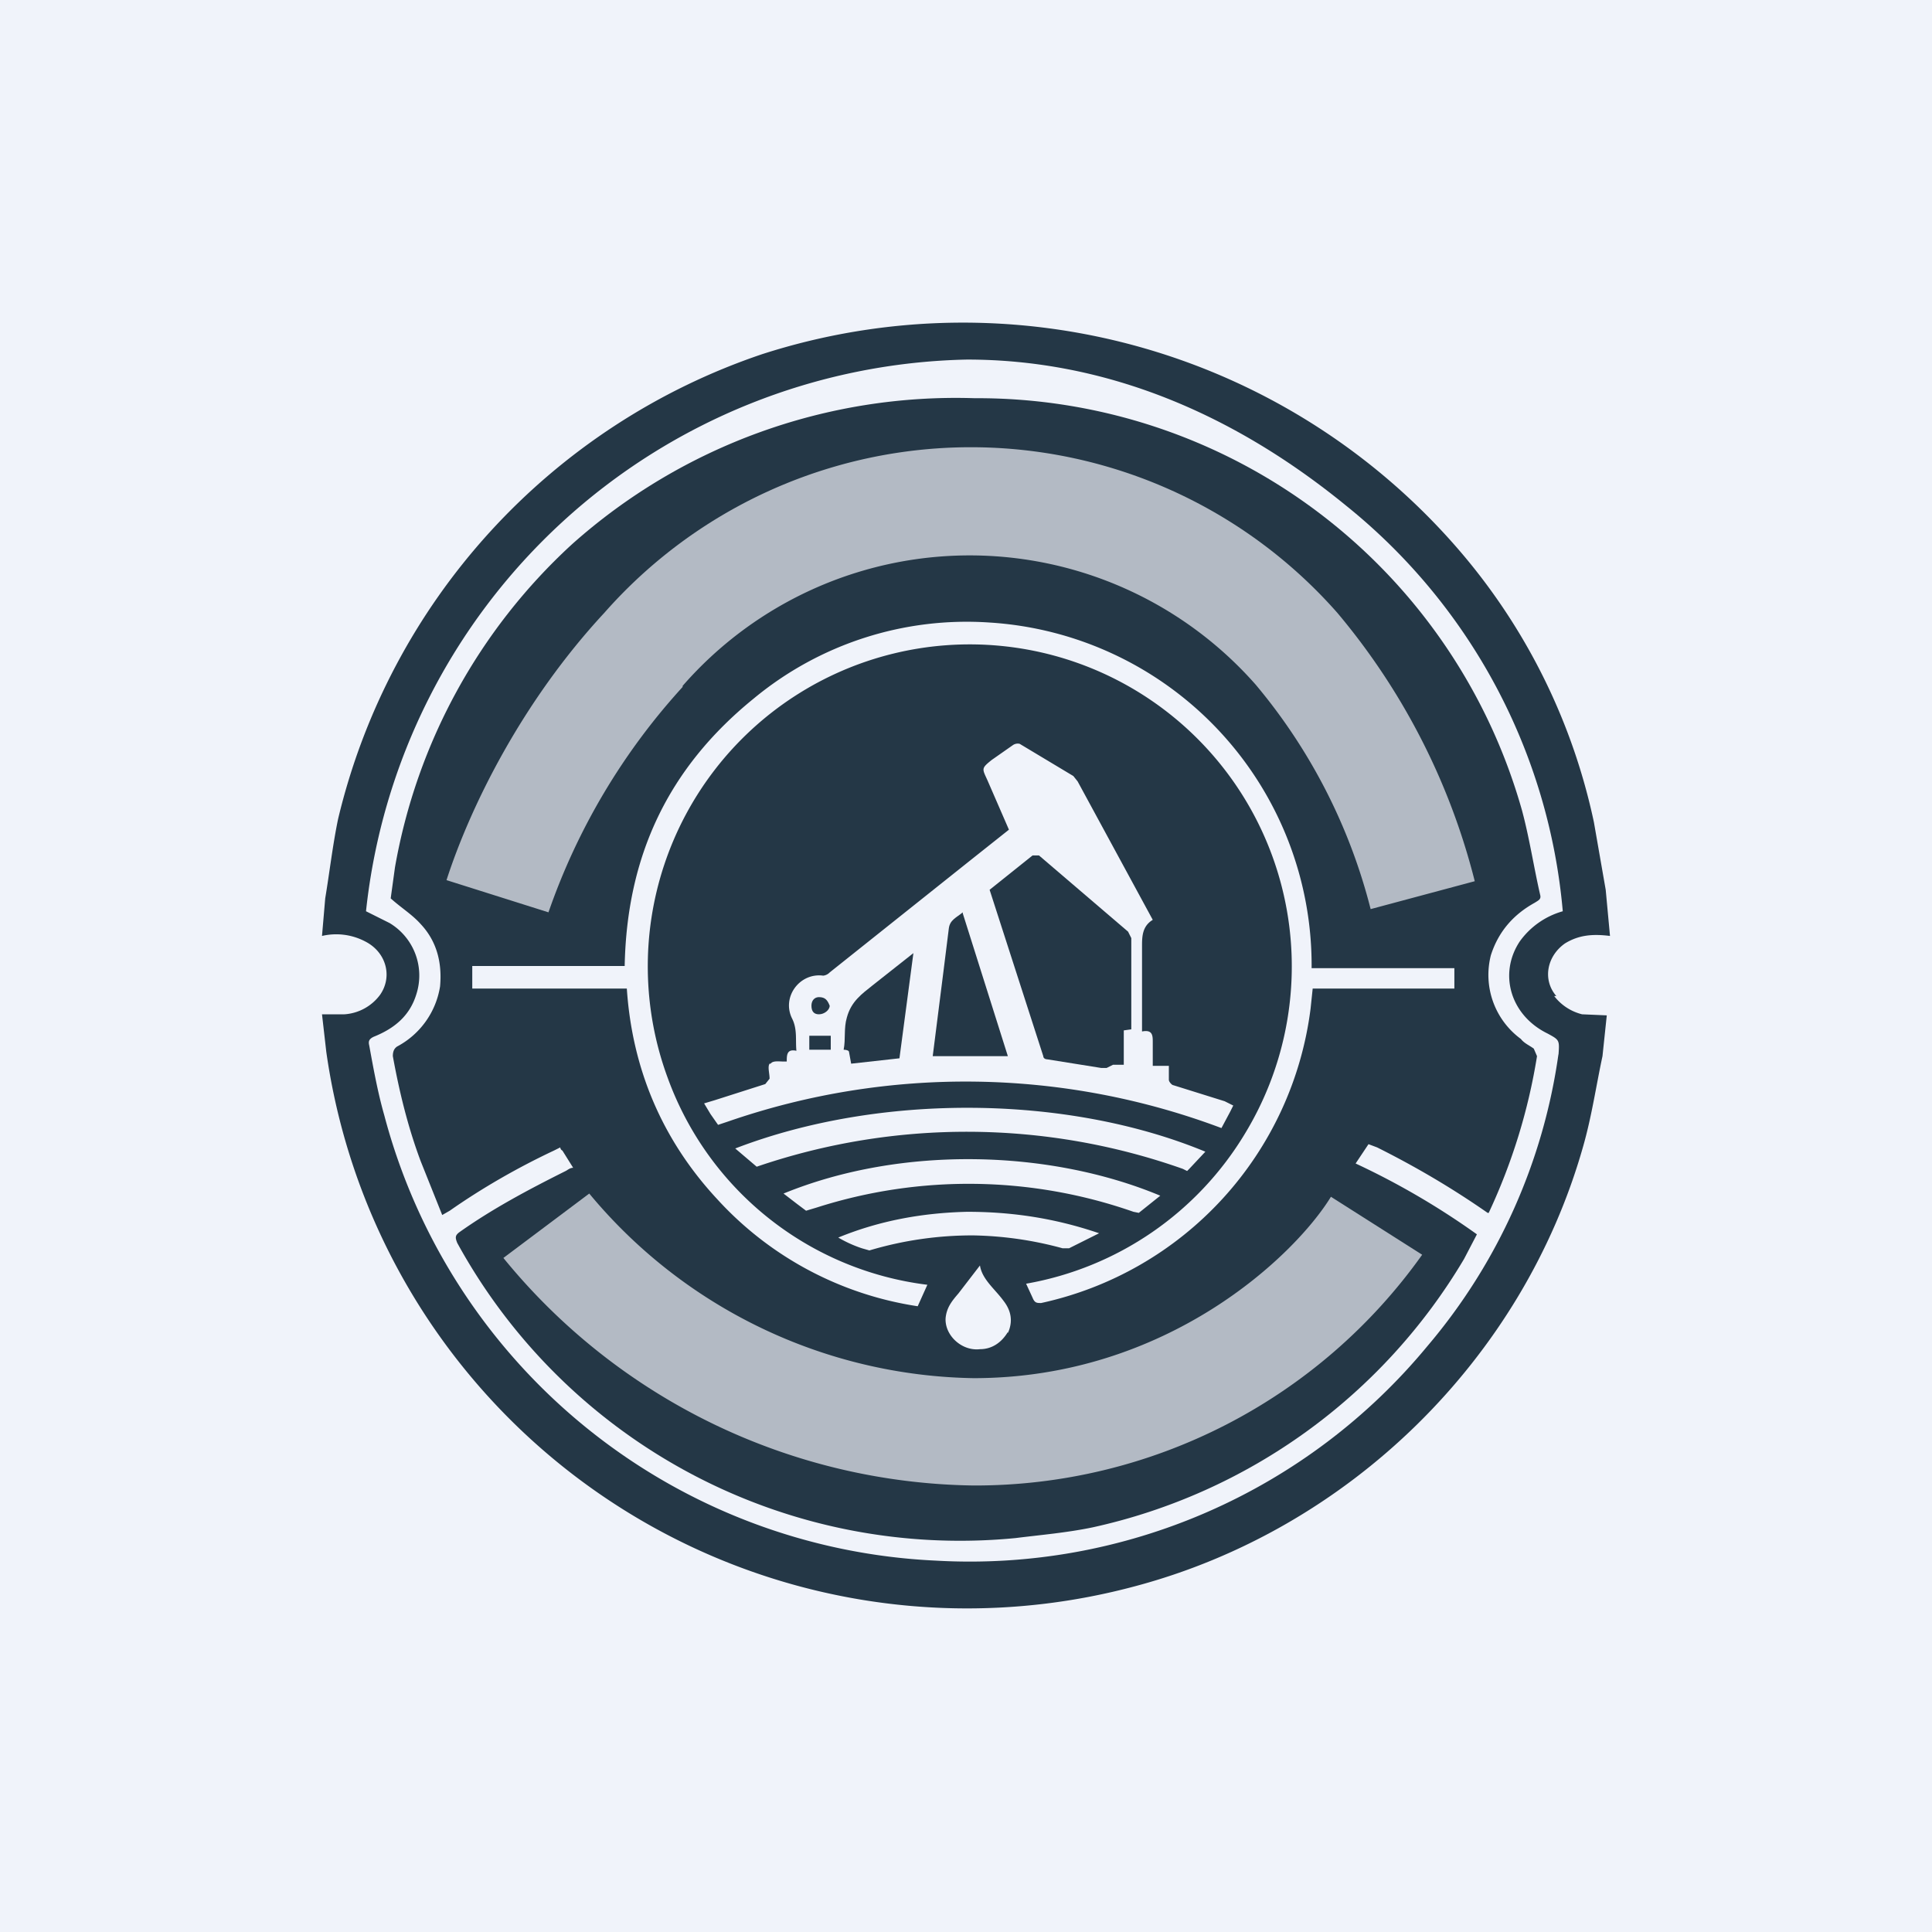 <!-- by TradingView --><svg width="18" height="18" viewBox="0 0 18 18" xmlns="http://www.w3.org/2000/svg"><path fill="#F0F3FA" d="M0 0h18v18H0z"/><path d="M14.5 9.28c-.13-.15-.09-.37.08-.49.13-.08.26-.09.42-.07l-.04-.43-.11-.63a5.7 5.7 0 0 0-1.21-2.48A6.1 6.1 0 0 0 7.1 3.3a6.05 6.05 0 0 0-3.95 4.33c-.05.24-.08.5-.12.74L3 8.72a.58.58 0 0 1 .4.05c.2.1.26.33.14.5a.45.45 0 0 1-.33.18H3l.04.35a6.03 6.03 0 0 0 7.53 4.98c2-.53 3.62-2.12 4.18-4.1.08-.28.12-.56.18-.84l.04-.38-.23-.01a.47.47 0 0 1-.26-.17Zm.02.54a5.35 5.35 0 0 1-1.22 2.72 5.53 5.53 0 0 1-4.58 2 5.58 5.58 0 0 1-5.14-4.15c-.06-.21-.1-.43-.14-.65-.01-.04 0-.06.04-.08.2-.08.34-.2.4-.4a.57.57 0 0 0-.25-.66l-.22-.11a5.75 5.75 0 0 1 5.6-5.14c1.3 0 2.49.51 3.53 1.36a5.46 5.46 0 0 1 2.02 3.78.74.74 0 0 0-.4.28c-.2.3-.09.69.26.86.11.06.11.06.1.2Z" fill="#243746"/><path d="M14.29 9.77c-.04-.03-.09-.05-.12-.09a.74.74 0 0 1-.28-.78c.07-.22.21-.38.41-.49.03-.02.06-.03.05-.07-.06-.26-.1-.53-.17-.79a5.27 5.27 0 0 0-5.1-3.84 5.37 5.37 0 0 0-3.75 1.36 5.33 5.33 0 0 0-1.65 3.01l-.04.29c.1.09.2.15.28.24.15.16.2.36.18.58a.77.77 0 0 1-.4.56c-.03.02-.04.05-.04.09.06.33.14.66.26.98l.2.5.07-.04c.3-.21.63-.4.97-.56l.06-.03s0 .02.02.03l.1.16c-.03 0-.05.02-.07.03-.34.17-.68.35-.99.57-.04.03-.04.05-.02.1a5.34 5.34 0 0 0 5.2 2.75c.24-.03.48-.05.72-.1a5.36 5.36 0 0 0 3.46-2.5l.12-.23a7.1 7.1 0 0 0-1.13-.66l.08-.12.04-.06.08.03c.36.18.7.38 1.03.61h.01c.22-.47.37-.96.45-1.46l-.03-.07Zm-4.9 2.64c-.06.1-.15.16-.26.16-.17.02-.33-.13-.32-.29.01-.1.06-.16.12-.23l.2-.26c.02.13.14.22.22.33.07.09.09.19.04.3Zm-.31-.9a3.35 3.35 0 0 0-.98.14l-.07-.02a1.13 1.13 0 0 1-.22-.1c.39-.16.79-.23 1.2-.24.42 0 .82.06 1.23.2l-.28.14H9.9a3.36 3.36 0 0 0-.83-.12Zm-1.9-1.6c.02-.03.08-.02.12-.02h.03c0-.06 0-.12.09-.1-.01-.1.01-.2-.04-.3-.1-.2.07-.43.29-.4a.1.1 0 0 0 .06-.03L9.06 8l.34-.27-.2-.46c-.05-.11-.06-.11.04-.19l.2-.14a.08.08 0 0 1 .06-.01l.5.3.04.05.7 1.29c-.1.06-.1.16-.1.25v.79c.1-.02.1.04.1.1v.22h.15v.13c0 .02.03.05.04.05l.48.15.08.04-.03.06-.08.15a6.77 6.77 0 0 0-4.6-.06l-.09.03-.07-.1-.06-.1.1-.03.47-.15.04-.05c0-.05-.02-.11 0-.14Zm4.05.82-.15.16-.02.02-.04-.02a6.04 6.04 0 0 0-3.97-.02l-.2-.17c1.35-.52 3.1-.5 4.38.03Zm-.42.41-.2.16-.05-.01a4.65 4.65 0 0 0-2.95-.04l-.1.03-.08-.06-.13-.1c1.1-.45 2.48-.41 3.51.02Zm2.75-1.93h-1.33l-.02.19a3.22 3.22 0 0 1-2.51 2.74c-.04 0-.06 0-.08-.05l-.06-.13a2.98 2.98 0 0 0 2.04-1.4 3 3 0 1 0-5.38-.52 2.96 2.96 0 0 0 2.42 1.93l-.09.2a3.17 3.17 0 0 1-1.87-1c-.51-.55-.79-1.21-.84-1.96H4.4V9h1.42c.02-1.02.4-1.84 1.2-2.49a3.11 3.11 0 0 1 2.2-.71 3.2 3.2 0 0 1 3 3.22h1.33v.19Z" fill="#243746"/><path d="m9.76 9.87.5.08h.05l.06-.03h.1V9.6l.07-.01v-.85l-.03-.06-.83-.71h-.06l-.4.32.5 1.55c0 .02.02.03.04.03ZM8.97 8.5c-.06.05-.12.07-.13.15l-.05.4-.1.79h.7l-.42-1.33ZM7.91 9.8l.02.11.45-.05.13-.98-.38.3c-.1.08-.2.15-.24.3-.03.1-.01.2-.03.3.03 0 .05.01.05.02ZM7.74 9.65h-.2v.13h.2v-.13ZM7.63 9.45c.05 0 .1-.04.1-.08-.02-.05-.04-.08-.1-.08-.04 0-.07.03-.07.08 0 .06.03.08.07.08Z" fill="#243746"/><path opacity=".7" d="M6.36 6.4a6.05 6.05 0 0 0-1.25 2.1l-.95-.3c.22-.68.7-1.66 1.47-2.49a4.55 4.55 0 0 1 6.83 0 6.26 6.26 0 0 1 1.28 2.5l-.97.26a5.27 5.27 0 0 0-1.07-2.09 3.55 3.55 0 0 0-5.34.01ZM9.07 13.84a5.75 5.75 0 0 1-4.38-2.12l.8-.6a4.75 4.75 0 0 0 3.58 1.72c1.81 0 3-1.15 3.33-1.69l.85.54a5.11 5.11 0 0 1-4.18 2.15Z" fill="#F0F3FA"/></svg>